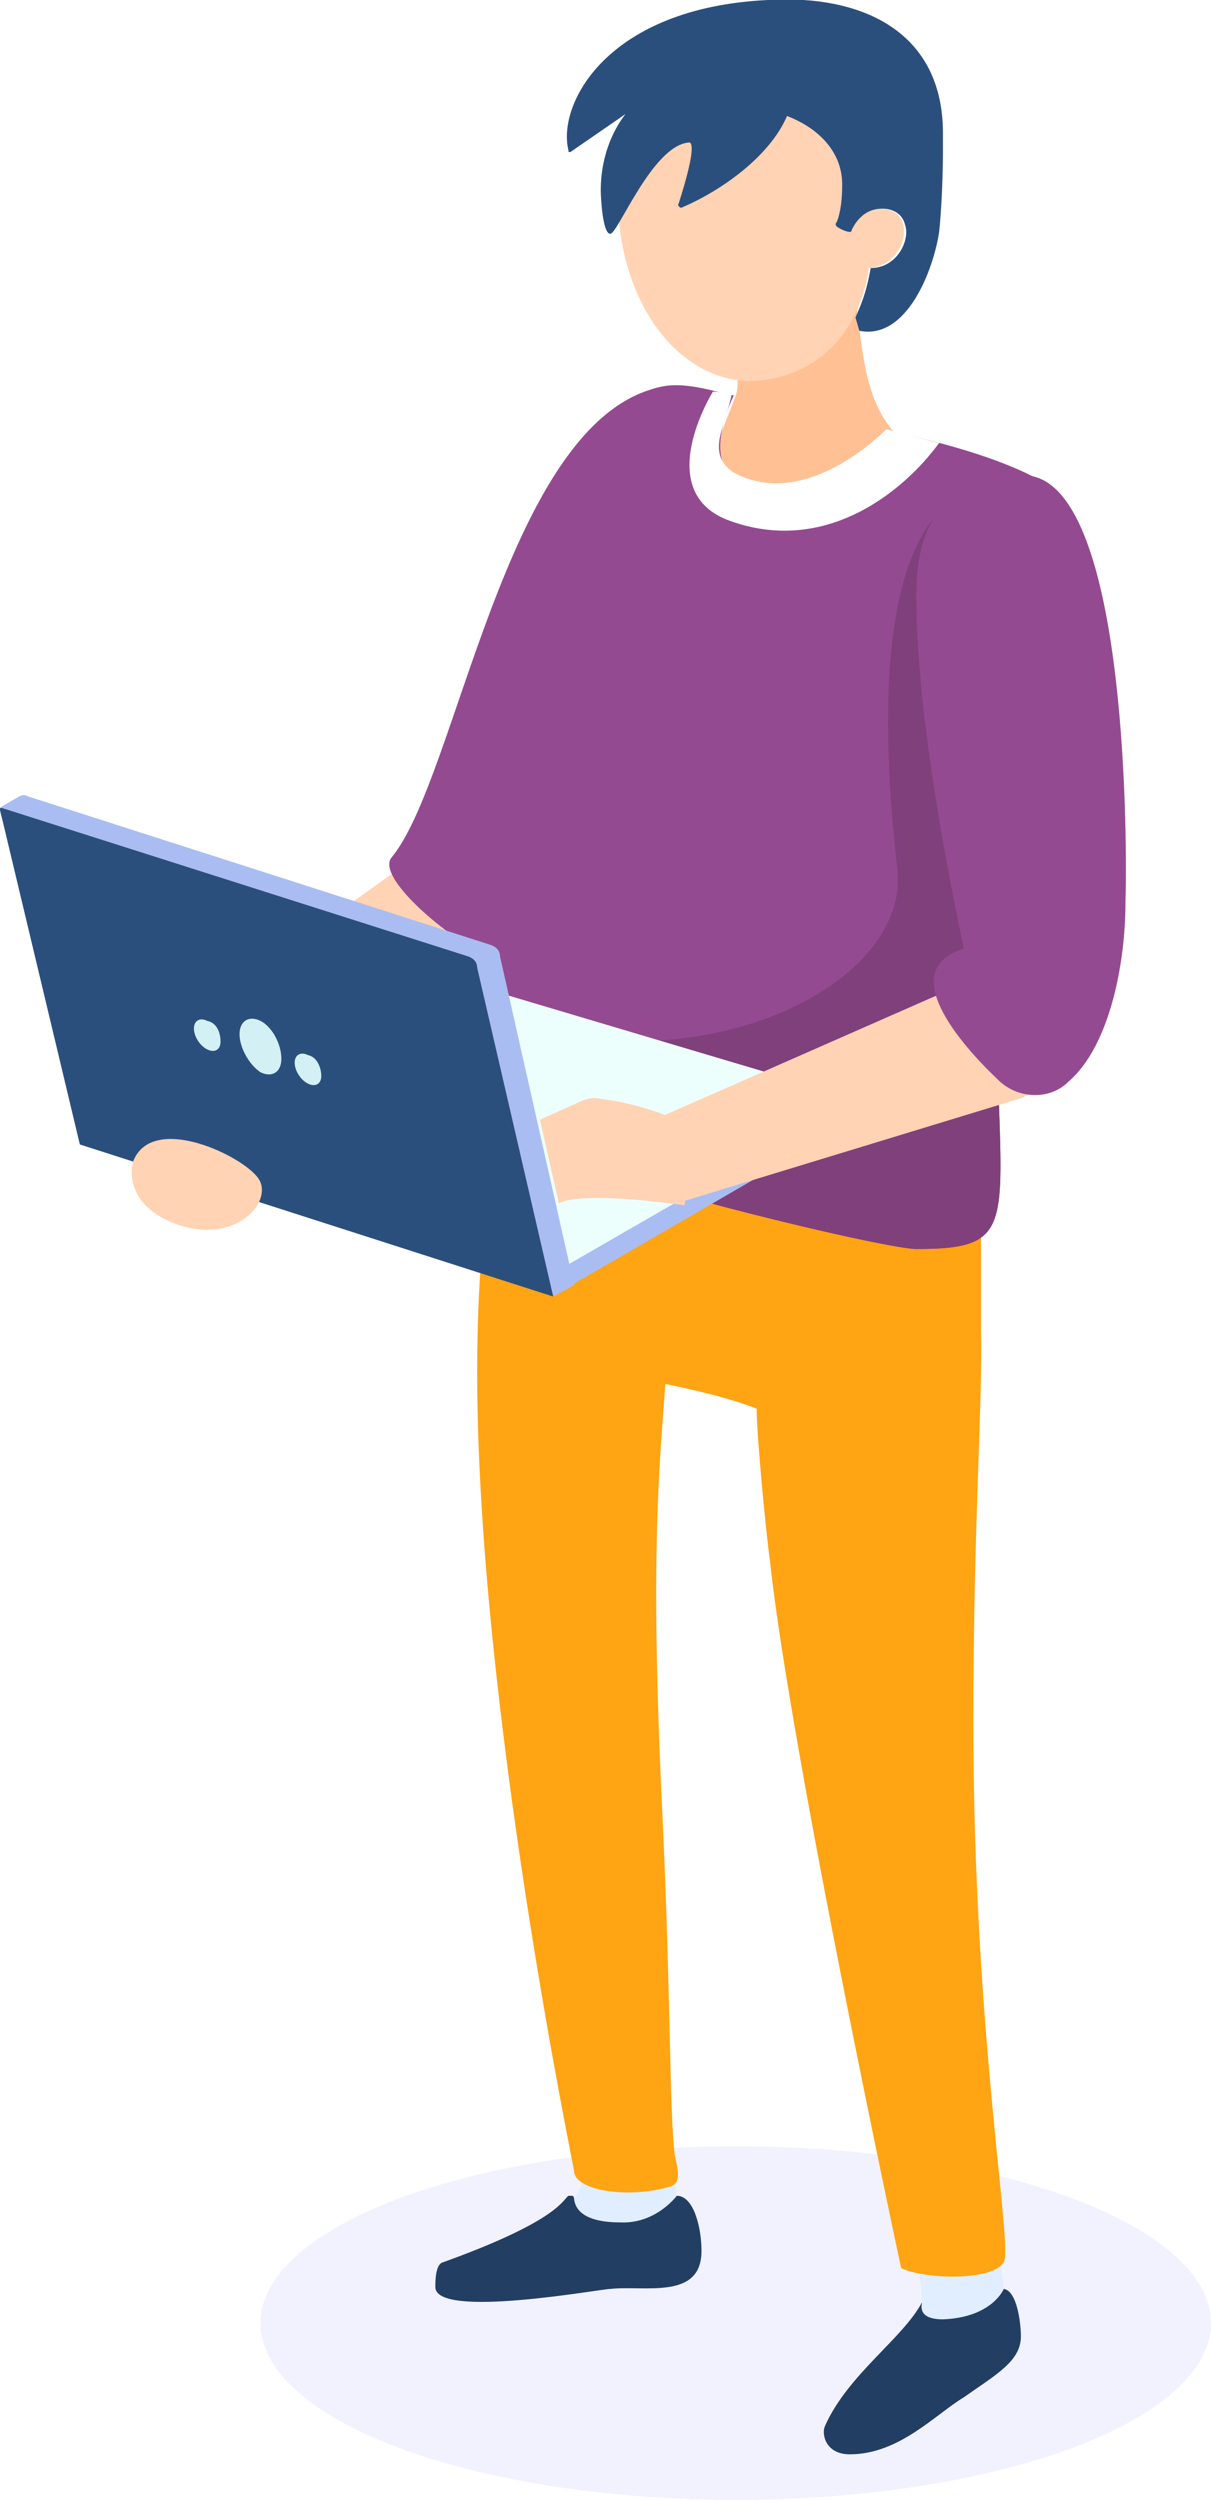 <?xml version="1.0" encoding="utf-8"?>
<!-- Generator: Adobe Illustrator 25.3.1, SVG Export Plug-In . SVG Version: 6.00 Build 0)  -->
<svg version="1.1" id="Calque_1" xmlns="http://www.w3.org/2000/svg" xmlns:xlink="http://www.w3.org/1999/xlink" x="0px" y="0px"
	 viewBox="0 0 63.7 131.5" style="enable-background:new 0 0 63.7 131.5;" xml:space="preserve">
<style type="text/css">
	.Ombre_x0020_portée{fill:none;}
	.Lueur_x0020_externe_x0020_5 pt{fill:none;}
	.Néon_x0020_bleu{fill:none;stroke:#8AACDA;stroke-width:7;stroke-linecap:round;stroke-linejoin:round;}
	.Ton_x0020_clair_x0020_chrome{fill:url(#SVGID_1_);stroke:#FFFFFF;stroke-width:0.363;stroke-miterlimit:1;}
	.Swing_GS{fill:#FFDD00;}
	.Alysse_GS{fill:#A6D0E4;}
	.st0{fill:url(#SVGID_2_);}
	.st1{fill:#E0EEFF;}
	.st2{fill:#223E63;}
	.st3{fill:#FFA412;}
	.st4{fill:#FFD3B3;}
	.st5{fill:#944A90;}
	.st6{fill:#FFC194;}
	.st7{fill:#80407C;}
	.st8{fill:#2B4F7D;}
	.st9{fill:#FFFFFF;}
	.st10{fill:#AABDF2;}
	.st11{fill:#EDFFFD;}
	.st12{fill:#D3F1F5;}
</style>
<linearGradient id="SVGID_1_" gradientUnits="userSpaceOnUse" x1="-651.178" y1="-318.747" x2="-651.178" y2="-319.747">
	<stop  offset="0" style="stop-color:#656565"/>
	<stop  offset="0.618" style="stop-color:#1B1B1B"/>
	<stop  offset="0.629" style="stop-color:#545454"/>
	<stop  offset="0.983" style="stop-color:#3E3E3E"/>
</linearGradient>
<g id="_x31_">
	
		<linearGradient id="SVGID_2_" gradientUnits="userSpaceOnUse" x1="-885.421" y1="-29.814" x2="-835.428" y2="-29.814" gradientTransform="matrix(-1 0 0 -1 -821.688 92.374)">
		<stop  offset="0" style="stop-color:#F2F2FF"/>
		<stop  offset="1" style="stop-color:#F2F2FF"/>
	</linearGradient>
	<ellipse class="st0" cx="38.7" cy="122.2" rx="25" ry="9.3"/>
	<g>
		<g>
			<g>
				<g>
					<path class="st1" d="M48,118c0,0,0.4,1.2,0.5,3c0,0,0,0.1,0,0.1c0,0.1-0.1,0.6-0.1,0.9c-0.1,2.3,4.6-0.3,4.6-0.3l-0.7-5.1
						L48,118z"/>
					<path class="st2" d="M48.5,121.1c-1,1.9-3.9,3.8-5.1,6.5c-0.2,0.4,0,1.5,1.3,1.5c2.6,0,4.5-2.1,6-3c1.7-1.2,3-1.9,3-3.2
						c0-0.7-0.2-2.4-0.9-2.5c0,0-0.6,1.5-3.2,1.6C48.2,122,48.5,121.2,48.5,121.1z"/>
				</g>
				<g>
					<path class="st1" d="M30.7,114.5c-0.2,1.2-1.2,1.9-1.2,1.9s4.8,3.2,6.1-0.8c-0.1-1.1-0.4-1.8-0.4-1.8L30.7,114.5z"/>
					<path class="st2" d="M30.2,115.7c0-0.2-0.1-0.2-0.1-0.2c-0.1,0-0.1,0-0.2,0c-0.3,0.2-0.5,1.3-6.6,3.5c-0.4,0.1-0.4,1-0.4,1.3
						c0,1.7,8.7,0.1,9.2,0.1c1.8-0.2,4.8,0.6,4.8-2c0-1.2-0.4-2.9-1.3-2.9c0,0-1.1,1.5-3,1.4C31,116.9,30.3,116.4,30.2,115.7z"/>
				</g>
			</g>
			<path class="st3" d="M51.6,62.9c-1.4,0.6-3,0-5.9-0.4c-7.5-1.1-19.2-3.6-19.2-3.6s-1.4,3.8-1.4,13.3c0,17.4,5.1,41.9,5.1,42
				c0,1,2.8,1.5,5.1,0.8c0.6-0.2,0.3-1.1,0.2-1.6c-0.3-2.3-0.2-8.7-0.7-18.9C34.2,81.5,34.7,77,35,72.8c0,0,3.1,0.6,4.8,1.3
				c0,1.4,0.5,6.6,0.7,8c1.1,10.2,6.9,37.2,6.9,37.2c1.2,0.6,4.8,0.7,5.4-0.3c0.5-0.8-1.6-12-1.6-28.4c0-10.6,0.5-16.7,0.4-20.7
				C51.6,65.6,51.6,62.9,51.6,62.9z"/>
		</g>
		<g>
			<g>
				<path class="st4" d="M20.7,45.9l-12.5,9c0,0-0.3,2.9,2,4.8h1.4c0,0,11.4-6.8,14.4-10.4L20.7,45.9z"/>
				<path class="st5" d="M38.1,20.7c-2.2-0.6-3-0.5-3.9-0.2C26.5,22.9,24,41,20.6,45.1c-1.1,1.3,5.4,6.2,6.3,5.4
					c3.5-2.8,6.7-12.6,9.7-22.8c0.2-0.5,0.5-1.2,0.5-1.8C37.1,25.1,38.7,20.9,38.1,20.7z"/>
			</g>
			<g>
				<path class="st6" d="M38.4,17.6c0.4,1.2,0.5,2.8,0.3,3.2c-0.4,1.2-1.7,3.7-0.7,4.1c0.1,0,1.6,1.7,3.6,1.7c2.2,0,4.4-0.9,6.1-2.8
					v-0.4c-2.6-2.2-2.2-5.5-2.9-8.6C43,15.7,38.4,17.6,38.4,17.6z"/>
				<g>
					<path class="st5" d="M52.8,40.8c0,1.4-0.1,0.6-0.1,1.6c0,0-0.3,0-0.3,8.6c0,13.2,1.7,14.7-4.2,14.7c-1.9,0-22.3-4.9-22.3-6.8
						c0-0.1,0-0.3,0-0.4c0-1.4,0-2.8,0-4.2c0-5.4,0.2-11,1.6-17c0.7-3.2,5.5-16.9,9.3-16.8c0.7,0,0.7,0.1,1.8,0.3
						c0,0-2.1,4.1,0.9,4.7c4.8,1.1,7.3-2.8,7.3-2.8c2.6,0.5,5.7,1.4,7.6,2.4c0.2,0.1,0.5,0.3,0.6,0.5C57.2,28.1,52.8,33.7,52.8,40.8
						z"/>
					<path class="st7" d="M52.8,40.8c0,1.4-0.1,0.6-0.1,1.6c0,0-0.3,0-0.3,8.6c0,13.2,1.7,14.7-4.2,14.7c-1.9,0-22.3-4.9-22.3-6.8
						c0-0.1,0-0.3,0-0.4c0-1.4,0-2.8,0-4.2l0.1-0.6c11.5,3.5,21.9-2.1,21.2-8C44.8,24.6,52,25.8,52,25.8c1.8-0.3,1.6-0.1,3.1-0.1
						C57.2,28.1,52.8,33.7,52.8,40.8z"/>
				</g>
				<g>
					<path class="st4" d="M37.2,3.8c-2.2,0.4-4.7,2.9-4.7,6.5c0,6.2,3.9,10.6,8.2,9.6c4.6-1,5-5.8,5-5.8c2.1-0.1,2.7-3.4,0.3-3.1
						c-1.2,0.1-0.8,0.6-0.8,0.6c0.5-1.1,1.8-2.2,1.8-3.4c0-1.5-1.7-4.7-7.3-4.7C38.9,3.6,38,3.7,37.2,3.8z"/>
					<path class="st8" d="M40.4,0c5-0.3,9.2,1.7,9.2,7c0,0.4,0,0.7,0,1l0,0c0,0,0,2.3-0.2,4.2c-0.3,2-1.7,5.7-4.2,5.2L45,16.7
						c0.4-0.9,0.6-1.5,0.8-2.6c1.4,0,2.1-1.5,1.8-2.3c-0.1-0.4-0.4-0.7-0.9-0.8c-1.3-0.2-1.8,0.9-1.9,1.1c0,0,0,0.1-0.1,0.1
						c-0.2,0-0.6-0.2-0.7-0.3c0,0-0.1-0.1,0-0.2c0.1-0.2,0.3-0.8,0.3-2c0-1.6-1.1-2.9-2.9-3.6c-0.9,2.1-3.4,3.9-5.5,4.8
						c-0.1,0.1-0.3-0.1-0.2-0.2c0.8-2.5,0.8-3.3,0.5-3.2c-1.9,0.2-3.7,4.8-4.1,4.8c-0.4,0-0.5-1.9-0.5-2.3c0-1.7,0.6-3.1,1.3-4
						l-2.9,2c-0.1,0-0.1,0-0.1-0.1C29.3,5.5,31.9,0.4,40.4,0z"/>
				</g>
			</g>
			<path class="st9" d="M37.5,20.6c0,0-3.3,5.3,0.9,6.8c5,1.8,9.1-1.5,11-4.1l-2.7-0.7c0,0-0.1,0-0.1,0c-0.4,0.4-3.8,3.7-7.2,2.6
				c-2.3-0.7-1.5-2.3-1.2-3.4c0.2-0.6,0.3-1.1,0.3-1.1S37.7,20.6,37.5,20.6z"/>
		</g>
		<g>
			<g>
				<path class="st10" d="M20.2,51.3L45,57.8v1c0,0.1-0.1,0.2-0.1,0.2l-15.7,9.1l-24-8.4L20.2,51.3z"/>
				<polygon class="st11" points="19.8,50.3 45,57.8 28.7,67.2 4.7,58.9 				"/>
			</g>
			<g>
				<g>
					<path class="st4" d="M51,51.6l-17.5,7.7l2.4,3.9l17.7-5.4c1.3-0.4,1.7-2.1,0.7-3L51,51.6z"/>
					<path class="st4" d="M36.8,59.5c0,0-2.1-1.3-5.2-1.7c-0.4-0.1-0.8,0-1.2,0.2l-2,0.9l1,4.4c0,0,0.8-0.7,6.6,0.1L36.8,59.5z"/>
				</g>
				<path class="st5" d="M54.5,25.1c-0.7-0.2-1.6-0.3-2.4,0c-3.3,1-3.9,3.6-3.9,6.3c0,7.1,2.3,17.5,2.5,18.5c-3.6,1.1-0.2,5,1.8,6.9
					c1,1,2.7,1.1,3.7,0.1c2.2-1.9,3-6.3,3-9.4C59.3,44.4,59.3,26.6,54.5,25.1z"/>
			</g>
			<g>
				<g>
					<g>
						<path class="st10" d="M30.2,67.6l-1.1,0.6L4.6,59.3L0.1,43C0,42.8,0,42.5,0,42.5C0.1,42.4,1,41.9,1,41.9
							c0.2-0.1,0.3-0.1,0.5,0l24.3,7.8c0.3,0.1,0.5,0.3,0.5,0.6L30.2,67.6z"/>
						<path class="st8" d="M29.1,68.2l-24.9-8L0,42.6c0-0.1,0-0.1,0.1-0.1l24.5,7.8c0.3,0.1,0.5,0.3,0.5,0.6L29.1,68.2z"/>
					</g>
					<g>
						<path class="st12" d="M14.8,55.7c0,0.7-0.5,1-1.1,0.7c-0.6-0.4-1.1-1.3-1.1-2s0.5-1,1.1-0.7C14.3,54,14.8,54.9,14.8,55.7z"/>
						<path class="st12" d="M16.9,56.6c0,0.4-0.3,0.6-0.7,0.4c-0.4-0.2-0.7-0.7-0.7-1.1c0-0.4,0.3-0.6,0.7-0.4
							C16.7,55.6,16.9,56.2,16.9,56.6z"/>
						<path class="st12" d="M11.6,54.8c0,0.4-0.3,0.6-0.7,0.4c-0.4-0.2-0.7-0.7-0.7-1.1c0-0.4,0.3-0.6,0.7-0.4
							C11.4,53.8,11.6,54.3,11.6,54.8z"/>
					</g>
				</g>
				<path class="st4" d="M7,61.1c0,0-0.7,2.2,2.3,3.3c3.1,1.1,5.1-1.2,4.3-2.4C12.8,60.8,8,58.5,7,61.1z"/>
			</g>
		</g>
	</g>
</g>
</svg>
